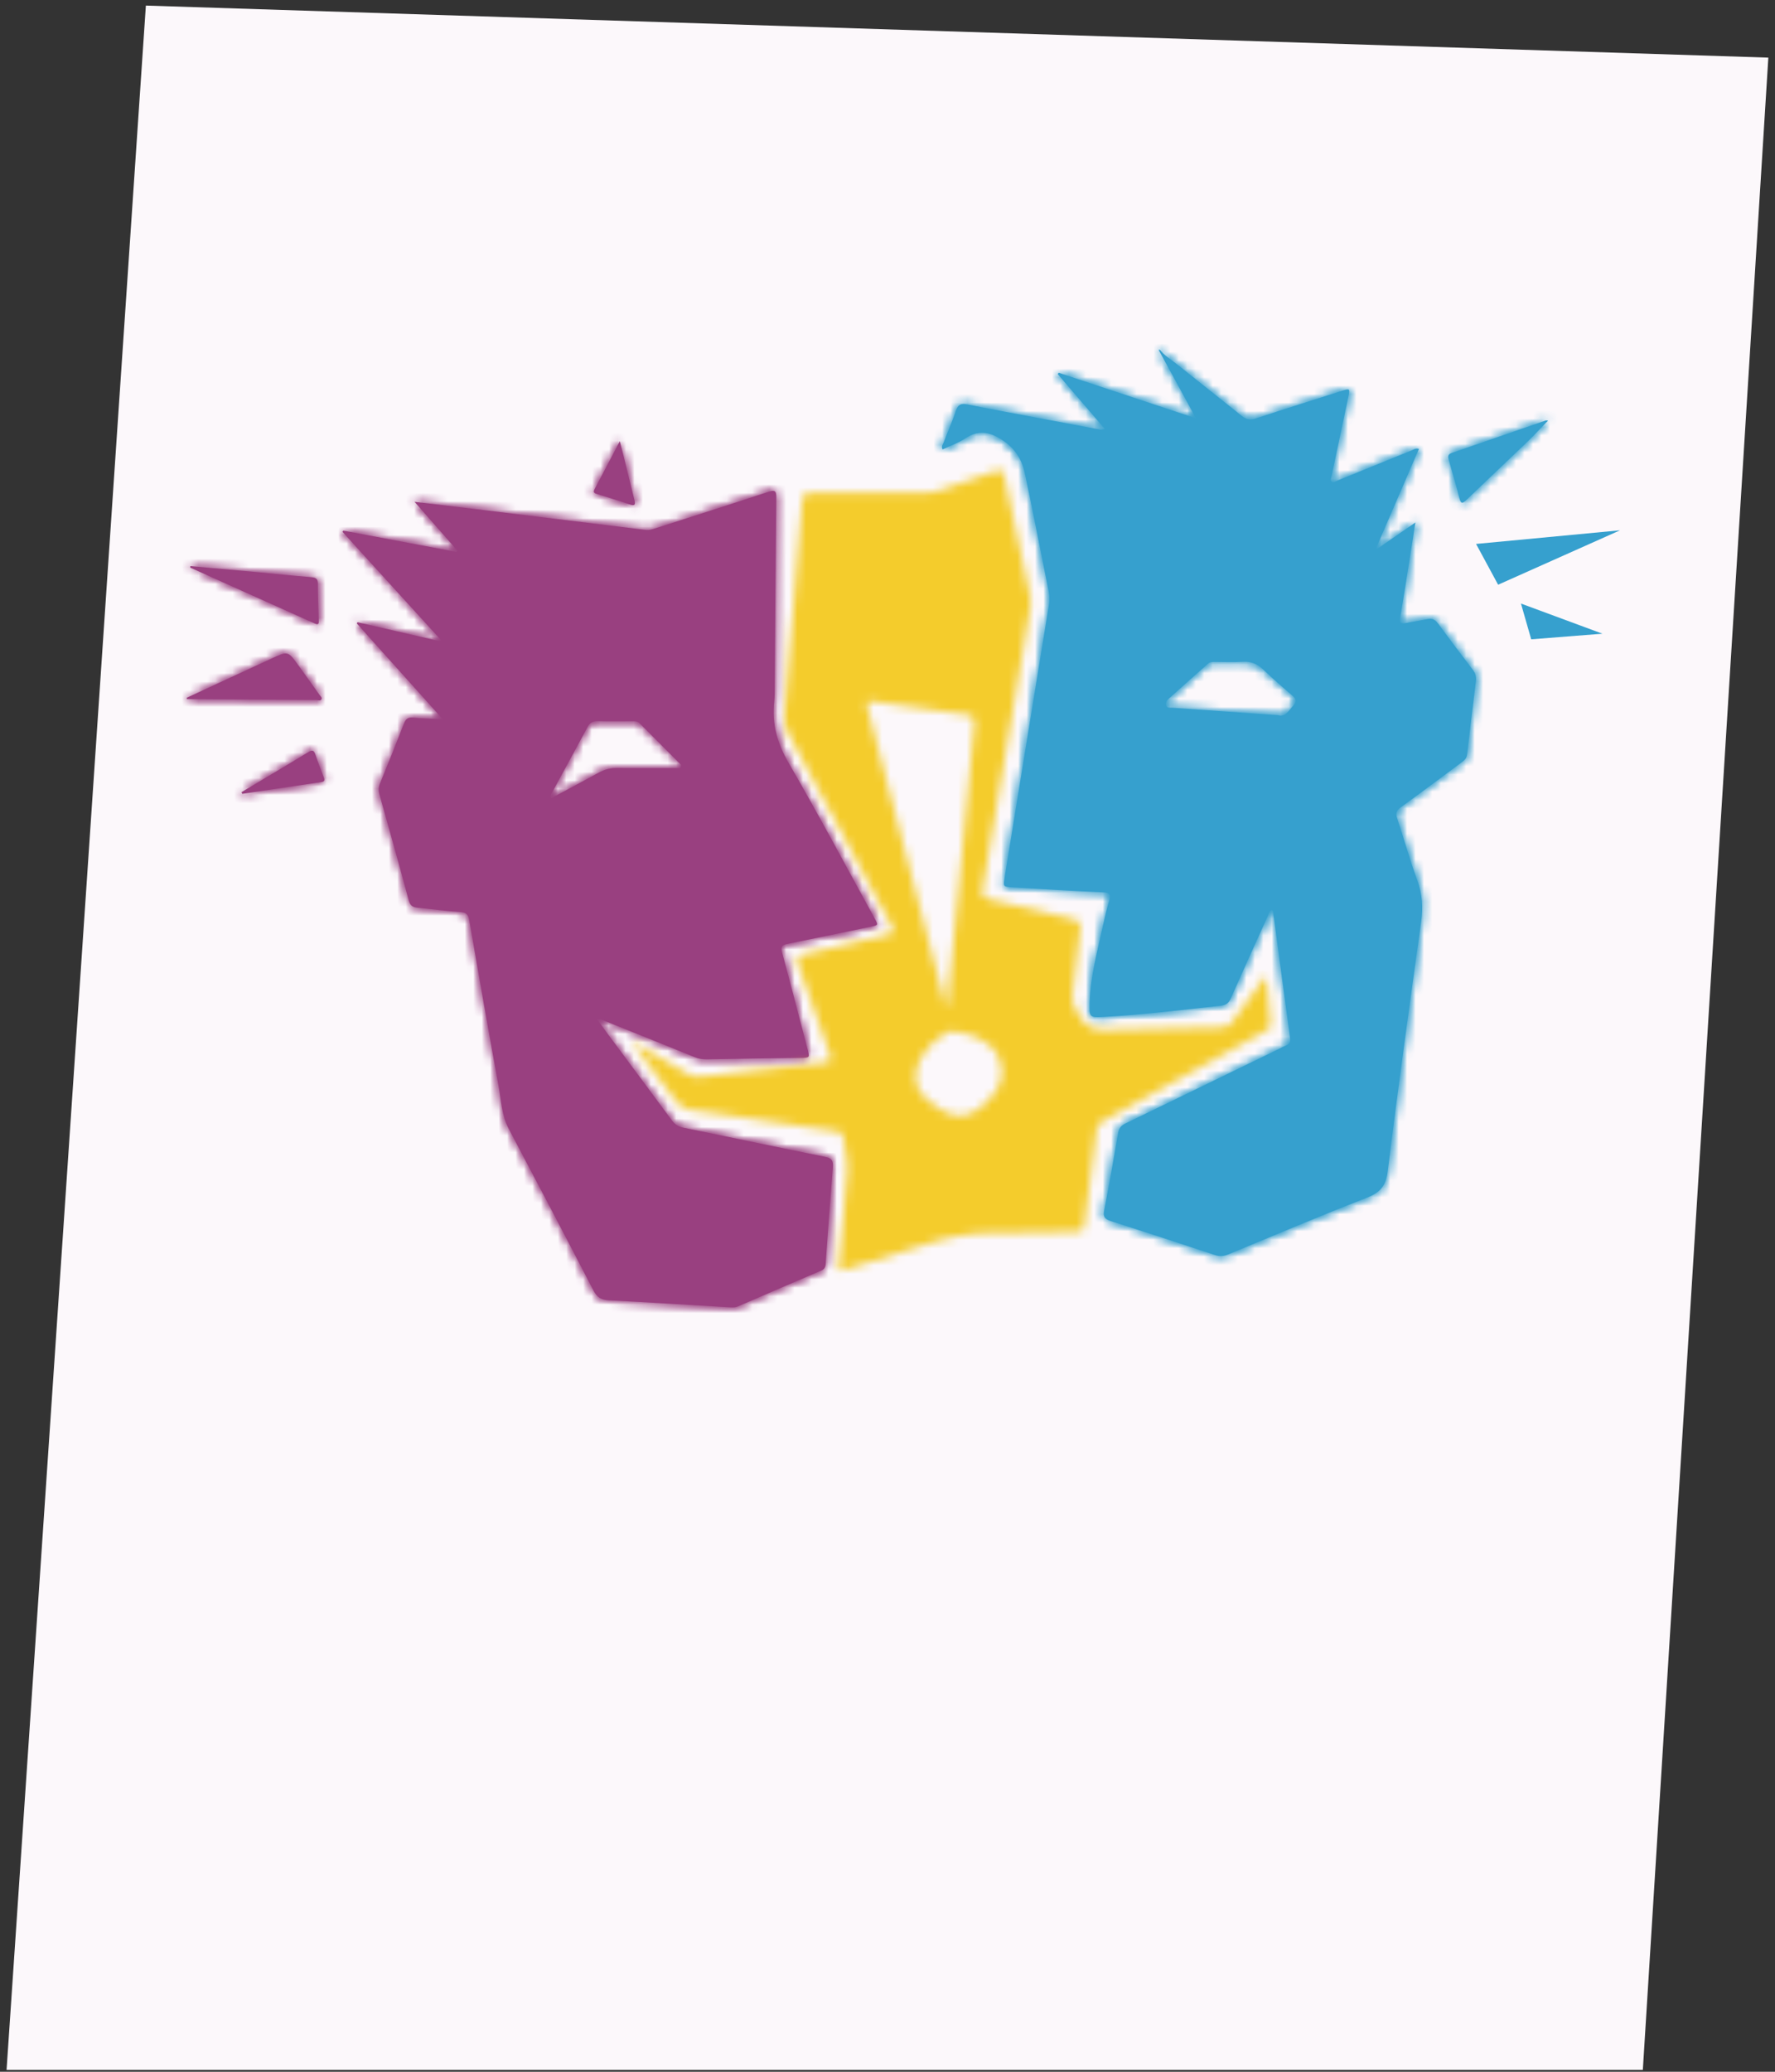 <svg xmlns="http://www.w3.org/2000/svg" width="210" height="245" viewBox="0 0 210 245" xmlns:xlink="http://www.w3.org/1999/xlink">
  <rect x="0" y="0" width="210" height="245" fill="#333333" stroke="none"/>
  <defs>
    <path id="a" d="M10.085,0.805 C6.763,2.348 3.435,3.881 0.109,5.419 L0.109,5.588 C5.221,5.624 10.332,5.66 15.443,5.692 C15.65,5.693 15.928,5.856 16.042,5.577 C16.12,5.385 15.904,5.228 15.793,5.071 C14.974,3.924 14.152,2.779 13.331,1.635 C12.601,0.616 12.295,0.19 11.781,0.19 C11.408,0.19 10.923,0.417 10.085,0.805 Z"/>
    <path id="c" d="M10.085,0.805 C6.763,2.348 3.435,3.881 0.109,5.419 L0.109,5.588 C5.221,5.624 10.332,5.66 15.443,5.692 C15.65,5.693 15.928,5.856 16.042,5.577 C16.12,5.385 15.904,5.228 15.793,5.071 C14.974,3.924 14.152,2.779 13.331,1.635 C12.602,0.616 12.295,0.19 11.781,0.19 C11.407,0.19 10.923,0.416 10.085,0.805 Z"/>
    <path id="e" d="M0.499,0.565 C5.411,2.769 10.325,4.97 15.235,7.179 C15.764,7.418 15.716,7.093 15.707,6.76 C15.666,5.326 15.604,3.892 15.603,2.455 C15.603,1.894 15.38,1.752 14.86,1.709 C12.693,1.529 10.53,1.301 8.366,1.101 C5.754,0.859 3.14,0.628 0.528,0.392 C0.519,0.449 0.509,0.507 0.499,0.565 Z"/>
    <path id="g" d="M0.499,0.565 C5.411,2.769 10.325,4.97 15.235,7.179 C15.764,7.418 15.716,7.093 15.707,6.76 C15.666,5.326 15.604,3.892 15.603,2.455 C15.603,1.894 15.38,1.752 14.86,1.709 C12.693,1.529 10.53,1.301 8.366,1.101 C5.754,0.859 3.14,0.628 0.528,0.392 C0.519,0.449 0.509,0.507 0.499,0.565 Z"/>
    <path id="i" d="M12.001,0.731 C8.295,2.01 4.592,3.3 0.881,4.572 C0.366,4.747 0.45,5.069 0.554,5.439 C0.974,6.929 1.421,8.413 1.8,9.912 C1.985,10.643 2.199,10.538 2.646,10.109 C5.044,7.803 7.469,5.528 9.868,3.224 C10.69,2.433 11.461,1.591 12.288,0.741 C12.198,0.737 12.127,0.722 12.069,0.722 C12.044,0.722 12.022,0.724 12.001,0.731 Z"/>
    <path id="k" d="M12.001,0.731 C8.295,2.01 4.592,3.3 0.881,4.572 C0.366,4.747 0.45,5.069 0.554,5.439 C0.974,6.929 1.421,8.413 1.8,9.912 C1.985,10.643 2.199,10.538 2.646,10.109 C5.044,7.803 7.469,5.528 9.868,3.224 C10.69,2.433 11.461,1.591 12.288,0.741 C12.197,0.737 12.126,0.722 12.068,0.722 C12.044,0.722 12.022,0.724 12.001,0.731 Z"/>
    <path id="m" d="M8.307,0.445 C6.549,1.524 4.771,2.57 3.001,3.629 C2.138,4.145 1.272,4.661 0.407,5.176 C0.437,5.243 0.468,5.309 0.498,5.376 C3.625,4.911 6.752,4.444 9.88,3.978 C10.337,3.91 10.219,3.633 10.115,3.354 C9.79,2.484 9.442,1.621 9.152,0.737 C9.047,0.419 8.928,0.275 8.747,0.275 C8.629,0.275 8.488,0.334 8.307,0.445 Z"/>
    <path id="o" d="M8.307,0.445 C6.549,1.524 4.771,2.57 3.001,3.629 C2.138,4.145 1.272,4.661 0.407,5.176 C0.437,5.243 0.468,5.309 0.498,5.376 C3.625,4.911 6.752,4.444 9.88,3.978 C10.337,3.91 10.219,3.633 10.115,3.354 C9.79,2.484 9.442,1.621 9.152,0.737 C9.046,0.419 8.928,0.275 8.747,0.275 C8.629,0.275 8.488,0.334 8.307,0.445 Z"/>
    <path id="q" d="M0.782,6.211 C0.537,6.67 0.855,6.726 1.157,6.821 C2.423,7.219 3.697,7.599 4.953,8.026 C5.574,8.236 5.618,8.006 5.491,7.496 C5.059,5.774 4.644,4.047 4.219,2.325 C4.09,1.8 3.951,1.278 3.763,0.546 C2.695,2.577 1.748,4.399 0.782,6.211 Z"/>
    <path id="s" d="M0.782,6.211 C0.537,6.67 0.855,6.726 1.157,6.821 C2.423,7.219 3.697,7.599 4.953,8.026 C5.574,8.236 5.618,8.006 5.491,7.496 C5.059,5.774 4.644,4.047 4.219,2.325 C4.09,1.8 3.951,1.278 3.763,0.546 C2.695,2.577 1.748,4.399 0.782,6.211 Z"/>
    <path id="u" d="M26.111,0.273 C27.548,2.905 28.986,5.537 30.537,8.374 C24.968,6.527 19.626,4.755 14.283,2.981 C14.249,3.039 14.215,3.097 14.18,3.154 C16.028,5.299 17.874,7.447 19.737,9.611 C19.376,9.82 19.131,9.692 18.889,9.648 C16.804,9.26 14.72,8.867 12.635,8.473 C9.579,7.897 6.518,7.341 3.469,6.729 C2.708,6.575 2.362,6.768 2.116,7.51 C1.697,8.766 1.15,9.98 0.682,11.219 C0.59,11.459 0.36,11.697 0.558,12.051 C1.46,11.624 2.412,11.294 3.226,10.756 C4.735,9.76 6.005,9.918 7.531,10.885 C9.081,11.87 9.923,13.193 10.276,14.839 C11.272,19.498 12.162,24.182 13.106,28.852 C13.209,29.36 13.225,29.853 13.143,30.362 C11.391,41.132 9.641,51.903 7.89,62.674 C7.718,63.733 7.714,63.771 8.787,63.836 C12.371,64.057 15.957,64.263 19.546,64.431 C20.287,64.464 20.487,64.676 20.272,65.391 C19.988,66.336 19.758,67.299 19.548,68.263 C18.879,71.347 18.023,74.401 17.942,77.583 C17.904,79.18 17.972,79.252 19.535,79.167 C24.196,78.913 28.829,78.342 33.466,77.836 C34.093,77.768 34.404,77.528 34.65,76.971 C36.098,73.694 37.58,70.43 39.059,67.166 C39.168,66.925 39.191,66.61 39.503,66.489 C39.743,66.644 39.68,66.892 39.707,67.104 C40.358,71.936 40.997,76.773 41.66,81.605 C41.725,82.075 41.623,82.362 41.181,82.541 C40.892,82.657 40.622,82.813 40.341,82.947 C34.289,85.888 28.238,88.832 22.18,91.761 C21.675,92.004 21.416,92.323 21.319,92.895 C20.799,95.952 20.26,99.007 19.669,102.052 C19.522,102.809 19.761,103.08 20.449,103.3 C24.572,104.616 28.684,105.964 32.791,107.327 C33.342,107.509 33.815,107.467 34.338,107.251 C39.8,104.991 45.242,102.683 50.748,100.542 C52.334,99.924 53.002,99.152 53.218,97.405 C54.437,87.557 55.803,77.727 57.177,67.897 C57.413,66.205 57.313,64.641 56.722,63.025 C55.841,60.616 55.152,58.139 54.342,55.702 C54.139,55.097 54.241,54.748 54.771,54.365 C57.153,52.645 59.504,50.88 61.866,49.13 C62.205,48.877 62.547,48.643 62.604,48.154 C62.944,45.242 63.296,42.331 63.654,39.421 C63.711,38.947 63.613,38.546 63.316,38.158 C61.913,36.316 60.516,34.47 59.144,32.606 C58.811,32.156 58.442,32.01 57.909,32.117 C57.079,32.286 56.238,32.41 55.407,32.577 C54.826,32.694 54.568,32.595 54.689,31.908 C55.075,29.715 55.414,27.513 55.765,25.314 C56,23.855 56.224,22.394 56.489,20.695 C54.847,21.826 53.409,22.819 51.971,23.811 C51.932,23.771 51.894,23.73 51.855,23.691 C53.539,19.796 55.22,15.901 56.912,11.985 C56.502,11.869 56.272,12.075 56.023,12.176 C53.113,13.352 50.207,14.539 47.299,15.719 C47.072,15.811 46.811,16.033 46.595,15.862 C46.372,15.687 46.535,15.387 46.586,15.146 C47.24,12.056 47.899,8.966 48.549,5.876 C48.772,4.816 48.76,4.814 47.682,5.159 C44.314,6.235 40.941,7.292 37.584,8.397 C36.938,8.609 36.476,8.513 35.959,8.095 C33.362,6.003 30.737,3.948 28.135,1.863 C27.5,1.354 26.775,0.946 26.281,0.273 L26.111,0.273 Z M35.999,37.161 C37.005,37.088 37.778,37.397 38.498,38.09 C39.615,39.166 40.792,40.183 41.967,41.195 C42.405,41.572 42.441,41.879 42.061,42.316 C41.507,42.954 41.073,43.763 40.234,43.477 C37.166,43.262 34.332,43.064 31.497,42.867 C30.26,42.781 29.022,42.699 27.787,42.609 C27.726,42.604 27.662,42.606 27.597,42.607 C27.372,42.613 27.136,42.618 27.027,42.374 C26.885,42.058 27.069,41.75 27.3,41.541 C28.848,40.143 30.412,38.759 31.973,37.374 C32.229,37.149 32.554,37.181 32.863,37.181 C33.199,37.179 33.538,37.185 33.876,37.191 C34.177,37.195 34.478,37.199 34.78,37.199 C35.186,37.199 35.593,37.191 35.999,37.161 Z"/>
    <path id="w" d="M26.111,0.273 C27.548,2.905 28.986,5.537 30.537,8.374 C24.968,6.527 19.626,4.755 14.283,2.981 C14.249,3.039 14.215,3.097 14.18,3.154 C16.028,5.299 17.874,7.447 19.737,9.611 C19.376,9.82 19.131,9.692 18.889,9.648 C16.804,9.26 14.72,8.867 12.635,8.473 C9.579,7.897 6.518,7.341 3.469,6.729 C2.708,6.575 2.362,6.768 2.116,7.51 C1.697,8.766 1.15,9.98 0.682,11.219 C0.59,11.459 0.36,11.697 0.558,12.051 C1.46,11.624 2.412,11.294 3.226,10.756 C4.735,9.76 6.005,9.918 7.531,10.885 C9.081,11.87 9.923,13.193 10.276,14.839 C11.272,19.498 12.162,24.182 13.106,28.852 C13.209,29.36 13.225,29.853 13.143,30.362 C11.391,41.132 9.641,51.903 7.89,62.674 C7.718,63.733 7.714,63.771 8.787,63.836 C12.371,64.057 15.957,64.263 19.546,64.431 C20.287,64.464 20.487,64.676 20.272,65.391 C19.988,66.336 19.758,67.299 19.548,68.263 C18.879,71.347 18.023,74.401 17.942,77.583 C17.904,79.18 17.972,79.252 19.535,79.167 C24.196,78.913 28.829,78.342 33.466,77.836 C34.093,77.768 34.404,77.528 34.65,76.971 C36.098,73.694 37.58,70.43 39.059,67.166 C39.168,66.925 39.191,66.61 39.503,66.489 C39.743,66.644 39.68,66.892 39.707,67.104 C40.358,71.936 40.997,76.773 41.66,81.605 C41.725,82.075 41.623,82.362 41.181,82.541 C40.892,82.657 40.622,82.813 40.341,82.947 C34.289,85.888 28.238,88.832 22.18,91.761 C21.675,92.004 21.416,92.323 21.319,92.895 C20.799,95.952 20.26,99.007 19.669,102.052 C19.522,102.809 19.761,103.08 20.449,103.3 C24.572,104.616 28.684,105.964 32.791,107.327 C33.342,107.509 33.815,107.467 34.338,107.251 C39.8,104.991 45.242,102.683 50.748,100.542 C52.334,99.924 53.002,99.152 53.218,97.405 C54.437,87.557 55.803,77.727 57.177,67.897 C57.413,66.205 57.313,64.641 56.722,63.025 C55.841,60.616 55.152,58.139 54.342,55.702 C54.139,55.097 54.241,54.748 54.771,54.365 C57.153,52.645 59.504,50.88 61.866,49.13 C62.205,48.877 62.547,48.643 62.604,48.154 C62.944,45.242 63.296,42.331 63.654,39.421 C63.711,38.947 63.613,38.546 63.316,38.158 C61.913,36.316 60.516,34.47 59.144,32.606 C58.811,32.156 58.442,32.01 57.909,32.117 C57.079,32.286 56.238,32.41 55.407,32.577 C54.826,32.694 54.568,32.595 54.689,31.908 C55.075,29.715 55.414,27.513 55.765,25.314 C56,23.855 56.224,22.394 56.489,20.695 C54.847,21.826 53.409,22.819 51.971,23.811 C51.932,23.771 51.894,23.73 51.855,23.691 C53.539,19.796 55.22,15.901 56.912,11.985 C56.502,11.869 56.272,12.075 56.023,12.176 C53.113,13.352 50.207,14.539 47.299,15.719 C47.072,15.811 46.811,16.033 46.595,15.862 C46.372,15.687 46.535,15.387 46.586,15.146 C47.24,12.056 47.899,8.966 48.549,5.876 C48.772,4.816 48.76,4.814 47.682,5.159 C44.314,6.235 40.941,7.292 37.584,8.397 C36.938,8.609 36.476,8.513 35.959,8.095 C33.362,6.003 30.737,3.948 28.135,1.863 C27.5,1.354 26.775,0.946 26.281,0.273 L26.111,0.273 Z M35.999,37.161 C37.005,37.088 37.778,37.397 38.498,38.09 C39.615,39.166 40.792,40.183 41.967,41.195 C42.405,41.572 42.441,41.879 42.061,42.316 C41.507,42.954 41.073,43.763 40.234,43.477 C37.166,43.262 34.332,43.064 31.497,42.867 C30.26,42.781 29.022,42.699 27.787,42.609 C27.726,42.604 27.662,42.606 27.597,42.607 C27.372,42.613 27.136,42.618 27.027,42.374 C26.885,42.058 27.069,41.75 27.3,41.541 C28.848,40.143 30.412,38.759 31.973,37.374 C32.229,37.149 32.554,37.181 32.863,37.181 C33.199,37.179 33.538,37.185 33.876,37.191 C34.177,37.195 34.477,37.2 34.78,37.2 C35.186,37.2 35.593,37.192 35.999,37.161 Z"/>
    <path id="y" d="M50.446,0.377 C45.991,1.843 41.519,3.264 37.051,4.699 C36.677,4.82 36.311,4.942 35.895,4.892 C29.243,4.07 22.59,3.258 15.937,2.447 C13.56,2.158 11.181,1.879 8.546,1.565 C10.341,3.607 11.98,5.471 13.618,7.335 C13.582,7.389 13.545,7.441 13.508,7.493 C9.048,6.654 4.586,5.814 0.123,4.973 C0.088,5.02 0.055,5.067 0.019,5.114 C3.908,9.385 7.798,13.655 11.689,17.925 C11.653,17.969 11.617,18.014 11.582,18.058 C8.324,17.307 5.064,16.557 1.807,15.806 C1.778,15.856 1.748,15.905 1.721,15.954 C5.052,19.665 8.383,23.375 11.895,27.285 C10.536,27.215 9.438,27.192 8.348,27.087 C7.75,27.029 7.498,27.267 7.294,27.788 C6.374,30.153 5.43,32.509 4.466,34.857 C4.282,35.305 4.268,35.711 4.393,36.162 C5.561,40.343 6.738,44.522 7.866,48.714 C8.031,49.332 8.347,49.513 8.908,49.569 C10.596,49.732 12.28,49.973 13.972,50.08 C14.701,50.125 14.91,50.421 15.023,51.071 C16.156,57.598 17.289,64.126 18.483,70.643 C18.796,72.348 18.845,74.113 19.691,75.711 C23.057,82.07 26.402,88.439 29.709,94.827 C30.129,95.636 30.624,95.947 31.521,95.993 C36.238,96.233 40.952,96.539 45.667,96.813 C46.056,96.837 46.443,96.876 46.833,96.706 C50.101,95.288 53.372,93.88 56.649,92.485 C57.011,92.329 57.153,92.113 57.18,91.726 C57.453,87.901 57.727,84.075 58.04,80.253 C58.099,79.501 57.919,79.184 57.115,79.023 C51.514,77.903 45.93,76.713 40.332,75.579 C39.723,75.454 39.329,75.178 38.975,74.699 C36.511,71.358 34.028,68.033 31.553,64.699 C31.089,64.073 30.633,63.44 30.14,62.764 C30.601,62.665 30.885,62.889 31.185,63.009 C34.674,64.405 38.161,65.811 41.645,67.223 C42.124,67.416 42.596,67.509 43.123,67.499 C46.828,67.421 50.532,67.372 54.238,67.318 C55.31,67.301 55.31,67.308 55.045,66.298 C54.046,62.479 53.064,58.657 52.028,54.847 C51.84,54.16 52.052,53.969 52.674,53.845 C55.945,53.187 59.208,52.499 62.476,51.825 C63.424,51.631 63.426,51.636 62.975,50.816 C59.601,44.685 56.32,38.5 52.808,32.449 C51.469,30.144 50.82,27.848 51.093,25.245 C51.129,24.909 51.152,24.569 51.156,24.233 C51.215,16.504 51.264,8.775 51.341,1.046 C51.347,0.514 51.273,0.271 50.945,0.271 C50.819,0.271 50.656,0.307 50.446,0.377 Z M24.899,35.795 C26.264,33.266 27.656,30.752 29.007,28.214 C29.282,27.696 29.61,27.489 30.198,27.505 C31.106,27.53 32.016,27.525 32.925,27.522 C33.374,27.52 33.821,27.517 34.269,27.519 C34.308,27.52 34.349,27.519 34.389,27.517 C34.658,27.515 34.929,27.51 35.146,27.727 C36.794,29.381 38.442,31.033 40.09,32.686 C40.065,32.809 40.04,32.931 40.014,33.054 C37.503,33.054 34.993,33.069 32.482,33.045 C31.69,33.037 30.994,33.231 30.306,33.611 C28.458,34.632 26.59,35.615 24.716,36.622 C24.515,36.225 24.779,36.017 24.899,35.795 Z"/>
    <path id="A" d="M50.446,0.377 C45.991,1.843 41.519,3.264 37.051,4.699 C36.677,4.82 36.311,4.942 35.895,4.892 C29.243,4.07 22.59,3.258 15.937,2.447 C13.56,2.158 11.181,1.879 8.546,1.565 C10.341,3.607 11.98,5.471 13.618,7.335 C13.582,7.389 13.545,7.441 13.508,7.493 C9.048,6.654 4.586,5.814 0.123,4.973 C0.088,5.02 0.055,5.067 0.019,5.114 C3.908,9.385 7.798,13.655 11.689,17.925 C11.653,17.969 11.617,18.014 11.582,18.058 C8.324,17.307 5.064,16.557 1.807,15.806 C1.778,15.856 1.748,15.905 1.721,15.954 C5.052,19.665 8.383,23.375 11.895,27.285 C10.536,27.215 9.438,27.192 8.348,27.087 C7.75,27.029 7.498,27.267 7.294,27.788 C6.374,30.153 5.43,32.509 4.466,34.857 C4.282,35.305 4.268,35.711 4.393,36.162 C5.561,40.343 6.738,44.522 7.866,48.714 C8.031,49.332 8.347,49.513 8.908,49.569 C10.596,49.732 12.28,49.973 13.972,50.08 C14.701,50.125 14.91,50.421 15.023,51.071 C16.156,57.598 17.289,64.126 18.483,70.643 C18.796,72.348 18.845,74.113 19.691,75.711 C23.057,82.07 26.402,88.439 29.709,94.827 C30.129,95.636 30.624,95.947 31.521,95.993 C36.238,96.233 40.952,96.539 45.667,96.813 C46.056,96.837 46.443,96.876 46.833,96.706 C50.101,95.288 53.372,93.88 56.649,92.485 C57.011,92.329 57.153,92.113 57.18,91.726 C57.453,87.901 57.727,84.075 58.04,80.253 C58.099,79.501 57.919,79.184 57.115,79.023 C51.514,77.903 45.93,76.713 40.332,75.579 C39.723,75.454 39.329,75.178 38.975,74.699 C36.511,71.358 34.028,68.033 31.553,64.699 C31.089,64.073 30.633,63.44 30.14,62.764 C30.601,62.665 30.885,62.889 31.185,63.009 C34.674,64.405 38.161,65.811 41.645,67.223 C42.124,67.416 42.596,67.509 43.123,67.499 C46.828,67.421 50.532,67.372 54.238,67.318 C55.31,67.301 55.31,67.308 55.045,66.298 C54.046,62.479 53.064,58.657 52.028,54.847 C51.84,54.16 52.052,53.969 52.674,53.845 C55.945,53.187 59.208,52.499 62.476,51.825 C63.424,51.631 63.426,51.636 62.975,50.816 C59.601,44.685 56.32,38.5 52.808,32.449 C51.469,30.144 50.82,27.848 51.093,25.245 C51.129,24.909 51.152,24.569 51.156,24.233 C51.215,16.504 51.264,8.775 51.341,1.046 C51.347,0.515 51.273,0.271 50.945,0.271 C50.82,0.271 50.656,0.307 50.446,0.377 Z M24.899,35.795 C26.264,33.266 27.656,30.752 29.007,28.214 C29.282,27.696 29.61,27.489 30.198,27.505 C31.106,27.53 32.016,27.525 32.925,27.522 C33.374,27.52 33.821,27.517 34.269,27.519 C34.308,27.52 34.349,27.519 34.389,27.517 C34.658,27.515 34.929,27.51 35.146,27.727 C36.794,29.381 38.442,31.033 40.09,32.686 C40.065,32.809 40.04,32.931 40.014,33.054 C37.503,33.054 34.993,33.069 32.482,33.045 C31.69,33.037 30.994,33.231 30.306,33.611 C28.458,34.632 26.59,35.615 24.716,36.622 C24.515,36.225 24.779,36.017 24.899,35.795 Z"/>
    <path id="C" d="M42.97,0.552 C40.813,1.324 38.638,2.044 36.476,2.806 C35.854,3.025 35.234,3.146 34.572,3.145 C32.588,3.14 30.604,3.14 28.622,3.14 C26.105,3.14 23.588,3.14 21.071,3.129 C20.416,3.126 20.118,3.288 20.063,4.005 C19.769,7.883 19.423,11.759 19.1,15.636 C18.72,20.186 18.356,24.74 17.957,29.289 C17.887,30.104 17.994,30.822 18.39,31.557 C22.475,39.136 26.526,46.734 30.615,54.311 C30.994,55.014 30.904,55.24 30.121,55.418 C26.811,56.17 23.518,57 20.207,57.747 C19.453,57.916 19.312,58.16 19.571,58.881 C20.834,62.384 22.052,65.905 23.279,69.421 C23.596,70.332 23.515,70.427 22.569,70.534 C17.706,71.074 12.845,71.618 7.985,72.179 C7.479,72.237 7.048,72.152 6.613,71.897 C4.808,70.837 2.994,69.794 1.177,68.758 C0.881,68.589 0.603,68.335 0.081,68.332 C1.703,70.49 3.285,72.511 4.765,74.604 C5.451,75.574 6.206,76.194 7.446,76.198 C8.118,76.199 8.788,76.381 9.459,76.48 C14.328,77.205 19.194,77.933 24.063,78.647 C24.485,78.709 24.837,78.78 24.904,79.293 C25.091,80.717 25.504,82.121 25.384,83.571 C25.091,87.081 24.772,90.59 24.438,94.098 C24.328,95.252 24.317,95.274 25.459,94.917 C28.295,94.034 31.151,93.204 33.959,92.241 C36.926,91.226 39.919,90.59 43.086,90.655 C46.222,90.719 49.363,90.556 52.504,90.521 C53.085,90.515 53.421,90.372 53.434,89.738 C53.439,89.43 53.517,89.123 53.556,88.816 C54.001,85.377 54.454,81.938 54.878,78.496 C54.941,77.991 55.158,77.694 55.598,77.454 C58.08,76.099 60.548,74.72 63.022,73.349 C66.93,71.184 70.837,69.019 74.745,66.853 C75.116,66.647 75.522,66.479 75.474,65.934 C75.313,64.114 75.16,62.293 75.004,60.473 C74.927,60.462 74.851,60.45 74.773,60.439 C73.474,62.211 72.167,63.978 70.884,65.762 C70.591,66.171 70.256,66.343 69.751,66.35 C65.171,66.43 60.587,66.459 56.011,66.662 C54.501,66.731 53.591,66.259 52.88,64.991 C52.423,64.174 51.897,63.474 52.039,62.432 C52.392,59.863 52.612,57.276 52.956,54.707 C53.055,53.975 52.859,53.713 52.162,53.553 C48.824,52.795 45.499,51.98 42.165,51.207 C41.533,51.06 41.269,50.821 41.391,50.11 C43.235,39.324 45.056,28.534 46.871,17.743 C46.995,16.998 47.22,16.259 47.051,15.482 C46.013,10.684 44.972,5.888 43.96,1.086 C43.865,0.633 43.713,0.45 43.432,0.45 C43.306,0.45 43.154,0.486 42.97,0.552 Z M35.102,56.46 C32.693,47.267 30.288,38.075 27.883,28.882 C27.574,27.704 27.58,27.69 28.738,27.854 C32.376,28.366 36.012,28.902 39.652,29.4 C40.302,29.49 40.495,29.75 40.431,30.402 C39.806,36.796 39.209,43.192 38.599,49.586 C38.147,54.323 37.686,59.059 37.229,63.795 L37.039,63.803 C36.393,61.356 35.743,58.909 35.102,56.46 Z M34.508,74.574 C33.211,73.424 33.213,71.509 34.156,69.879 C34.852,68.677 35.844,67.773 37.017,67.052 C37.263,66.902 37.52,66.776 37.815,66.815 C39.495,67.031 41.081,67.481 42.386,68.632 C43.299,69.436 43.591,70.505 43.694,71.676 C43.628,72.396 43.482,73.117 43.065,73.741 C42.786,74.16 42.461,74.556 42.117,74.926 C40.882,76.244 39.783,76.801 38.705,76.801 C37.351,76.801 36.029,75.925 34.508,74.574 Z"/>
  </defs>
  <g fill="none" fill-rule="evenodd" transform="translate(0 -7)">
    <polygon fill="#FCF8FB" fill-rule="nonzero" points="8.74 20.38 10.527 258.806 202.443 251.555 201.855 6.876" transform="rotate(-176 105.592 132.841)"/>
    <g transform="translate(22 48)">
      <path fill="#994080" fill-rule="nonzero" d="M0.109,41.507 C3.435,39.97 6.762,38.437 10.085,36.895 C12.074,35.971 12.07,35.964 13.331,37.723 C14.152,38.868 14.974,40.013 15.793,41.16 C15.904,41.317 16.12,41.473 16.042,41.666 C15.928,41.944 15.651,41.782 15.443,41.781 C10.331,41.748 5.221,41.712 0.109,41.677 L0.109,41.507"/>
      <g transform="translate(0 36.089)">
        <mask id="b" fill="white">
          <use xlink:href="#a"/>
        </mask>
        <polygon fill="#994080" fill-rule="nonzero" points="-968.031 3574.656 303.978 3574.656 303.978 -782.269 -968.031 -782.269" mask="url(#b)"/>
      </g>
      <g transform="translate(0 36.089)">
        <mask id="d" fill="white">
          <use xlink:href="#c"/>
        </mask>
        <polygon fill="#994080" fill-rule="nonzero" points="-4.307 10.142 20.475 10.142 20.475 -4.212 -4.307 -4.212" mask="url(#d)"/>
      </g>
      <path fill="#994080" fill-rule="nonzero" d="M0.528,25.946 C3.141,26.182 5.753,26.414 8.366,26.655 C10.531,26.856 12.693,27.083 14.86,27.263 C15.38,27.306 15.603,27.45 15.603,28.01 C15.603,29.446 15.666,30.88 15.707,32.316 C15.716,32.647 15.764,32.972 15.235,32.733 C10.326,30.524 5.411,28.323 0.5,26.12 C0.509,26.062 0.519,26.004 0.528,25.946"/>
      <g transform="translate(0 25.555)">
        <mask id="f" fill="white">
          <use xlink:href="#e"/>
        </mask>
        <polygon fill="#994080" fill-rule="nonzero" points="-968.031 3585.191 303.978 3585.191 303.978 -771.734 -968.031 -771.734" mask="url(#f)"/>
        <g>
          <mask id="h" fill="white">
            <use xlink:href="#g"/>
          </mask>
          <polygon fill="#994080" fill-rule="nonzero" points="-3.917 11.662 20.129 11.662 20.129 -4.011 -3.917 -4.011" mask="url(#h)"/>
        </g>
      </g>
      <path fill="#36A0CE" fill-rule="nonzero" d="M161.148,8.738 C160.322,9.588 159.549,10.431 158.728,11.221 C156.33,13.525 153.904,15.801 151.506,18.106 C151.06,18.535 150.845,18.641 150.661,17.91 C150.281,16.409 149.835,14.926 149.414,13.437 C149.31,13.066 149.227,12.744 149.74,12.568 C153.451,11.297 157.154,10.007 160.862,8.728 C160.932,8.703 161.02,8.732 161.148,8.738"/>
      <g transform="translate(148.86 7.997)">
        <mask id="j" fill="white">
          <use xlink:href="#i"/>
        </mask>
        <polygon fill="#36A0CE" fill-rule="nonzero" points="-1116.891 3602.748 155.118 3602.748 155.118 -754.177 -1116.891 -754.177" mask="url(#j)"/>
      </g>
      <g transform="translate(148.86 7.997)">
        <mask id="l" fill="white">
          <use xlink:href="#k"/>
        </mask>
        <polygon fill="#36A0CE" fill-rule="nonzero" points="-3.941 14.848 16.705 14.848 16.705 -3.681 -3.941 -3.681" mask="url(#l)"/>
      </g>
      <path fill="#994080" fill-rule="nonzero" d="M6.573,52.677 C7.438,52.162 8.303,51.646 9.167,51.13 C10.938,50.072 12.715,49.025 14.473,47.946 C14.936,47.663 15.145,47.716 15.317,48.238 C15.608,49.121 15.956,49.985 16.281,50.856 C16.385,51.135 16.503,51.411 16.046,51.479 C12.918,51.944 9.791,52.411 6.663,52.877 C6.633,52.811 6.603,52.744 6.573,52.677"/>
      <g transform="translate(6.166 47.501)">
        <mask id="n" fill="white">
          <use xlink:href="#m"/>
        </mask>
        <polygon fill="#994080" fill-rule="nonzero" points="-974.197 3563.244 297.813 3563.244 297.813 -793.681 -974.197 -793.681" mask="url(#n)"/>
      </g>
      <g transform="translate(6.166 47.501)">
        <mask id="p" fill="white">
          <use xlink:href="#o"/>
        </mask>
        <polygon fill="#994080" fill-rule="nonzero" points="-4.01 9.779 14.627 9.779 14.627 -4.127 -4.01 -4.127" mask="url(#p)"/>
      </g>
      <path fill="#994080" fill-rule="nonzero" d="M51.327,11.176 C51.516,11.909 51.655,12.431 51.784,12.955 C52.208,14.678 52.624,16.405 53.056,18.126 C53.183,18.638 53.138,18.867 52.518,18.656 C51.261,18.229 49.988,17.85 48.722,17.451 C48.421,17.356 48.103,17.301 48.347,16.841 C49.313,15.03 50.261,13.208 51.327,11.176"/>
      <g transform="translate(47.565 10.63)">
        <mask id="r" fill="white">
          <use xlink:href="#q"/>
        </mask>
        <polygon fill="#994080" fill-rule="nonzero" points="-1015.596 3600.115 256.414 3600.115 256.414 -756.811 -1015.596 -756.811" mask="url(#r)"/>
        <g>
          <mask id="t" fill="white">
            <use xlink:href="#s"/>
          </mask>
          <polygon fill="#994080" fill-rule="nonzero" points="-3.722 12.505 9.965 12.505 9.965 -3.856 -3.722 -3.856" mask="url(#t)"/>
        </g>
      </g>
      <path fill="#36A0CE" fill-rule="nonzero" d="M131.024,42.413 C130.47,43.05 130.037,43.86 129.198,43.574 C126.13,43.359 123.295,43.161 120.461,42.963 C119.224,42.878 117.986,42.796 116.75,42.705 C116.48,42.686 116.131,42.782 115.99,42.471 C115.849,42.154 116.033,41.846 116.263,41.638 C117.812,40.239 119.375,38.855 120.937,37.47 C121.193,37.245 121.518,37.277 121.827,37.276 C122.872,37.274 123.922,37.334 124.963,37.258 C125.969,37.184 126.742,37.494 127.462,38.187 C128.58,39.262 129.755,40.279 130.931,41.291 C131.368,41.668 131.404,41.975 131.024,42.413 M152.281,38.255 C150.877,36.413 149.48,34.566 148.107,32.702 C147.775,32.252 147.407,32.106 146.873,32.214 C146.043,32.382 145.202,32.507 144.371,32.674 C143.79,32.79 143.533,32.692 143.653,32.005 C144.039,29.812 144.378,27.61 144.729,25.411 C144.963,23.951 145.188,22.491 145.454,20.791 C143.811,21.923 142.372,22.915 140.934,23.907 C140.896,23.867 140.857,23.827 140.819,23.788 C142.502,19.892 144.184,15.998 145.876,12.081 C145.466,11.966 145.235,12.172 144.986,12.272 C142.076,13.448 139.171,14.637 136.264,15.817 C136.036,15.908 135.774,16.13 135.558,15.958 C135.335,15.783 135.499,15.483 135.55,15.242 C136.204,12.152 136.863,9.063 137.513,5.972 C137.735,4.912 137.724,4.911 136.645,5.255 C133.278,6.331 129.904,7.388 126.547,8.494 C125.902,8.705 125.44,8.609 124.922,8.192 C122.326,6.1 119.7,4.045 117.098,1.959 C116.464,1.451 115.739,1.042 115.244,0.369 L115.074,0.369 C116.512,3.001 117.95,5.633 119.501,8.471 C113.932,6.624 108.59,4.851 103.247,3.078 C103.213,3.135 103.178,3.193 103.144,3.25 C104.991,5.396 106.838,7.543 108.701,9.707 C108.339,9.916 108.095,9.789 107.853,9.744 C105.768,9.356 103.684,8.963 101.599,8.57 C98.543,7.994 95.482,7.437 92.433,6.825 C91.672,6.672 91.325,6.865 91.079,7.606 C90.661,8.862 90.113,10.076 89.645,11.315 C89.555,11.555 89.324,11.793 89.522,12.147 C90.423,11.72 91.376,11.39 92.19,10.853 C93.698,9.857 94.969,10.014 96.494,10.982 C98.044,11.966 98.887,13.29 99.24,14.936 C100.236,19.595 101.126,24.278 102.069,28.949 C102.172,29.456 102.189,29.95 102.106,30.459 C100.354,41.229 98.605,52 96.854,62.77 C96.681,63.829 96.677,63.867 97.75,63.933 C101.335,64.153 104.921,64.359 108.509,64.526 C109.251,64.561 109.451,64.772 109.235,65.488 C108.951,66.433 108.721,67.395 108.511,68.36 C107.843,71.443 106.987,74.498 106.907,77.68 C106.867,79.277 106.936,79.348 108.498,79.263 C113.16,79.01 117.792,78.438 122.43,77.933 C123.057,77.864 123.367,77.625 123.614,77.067 C125.062,73.79 126.544,70.526 128.023,67.262 C128.132,67.021 128.155,66.706 128.468,66.585 C128.706,66.74 128.643,66.989 128.671,67.2 C129.321,72.033 129.96,76.87 130.623,81.702 C130.688,82.172 130.586,82.459 130.145,82.637 C129.856,82.754 129.585,82.909 129.305,83.044 C123.253,85.985 117.202,88.929 111.144,91.857 C110.639,92.101 110.38,92.419 110.283,92.991 C109.763,96.048 109.224,99.104 108.632,102.148 C108.485,102.905 108.725,103.176 109.414,103.397 C113.536,104.712 117.647,106.06 121.754,107.422 C122.306,107.605 122.778,107.564 123.303,107.347 C128.763,105.088 134.206,102.779 139.713,100.639 C141.299,100.021 141.965,99.248 142.181,97.502 C143.4,87.653 144.766,77.823 146.14,67.994 C146.377,66.302 146.276,64.737 145.686,63.122 C144.805,60.713 144.116,58.235 143.305,55.799 C143.103,55.195 143.205,54.844 143.735,54.462 C146.117,52.741 148.468,50.977 150.829,49.226 C151.168,48.974 151.511,48.74 151.568,48.251 C151.907,45.339 152.26,42.428 152.617,39.517 C152.675,39.043 152.576,38.643 152.281,38.255"/>
      <g transform="translate(88.964 .097)">
        <mask id="v" fill="white">
          <use xlink:href="#u"/>
        </mask>
        <polygon fill="#36A0CE" fill-rule="nonzero" points="-1056.995 3610.649 215.015 3610.649 215.015 -746.276 -1056.995 -746.276" mask="url(#v)"/>
      </g>
      <g transform="translate(88.964 .097)">
        <mask id="x" fill="white">
          <use xlink:href="#w"/>
        </mask>
        <polygon fill="#36A0CE" fill-rule="nonzero" points="-3.936 111.842 68.085 111.842 68.085 -4.129 -3.936 -4.129" mask="url(#x)"/>
      </g>
      <path fill="#994080" fill-rule="nonzero" d="M58.511,49.83 C56.001,49.83 53.49,49.846 50.98,49.821 C50.188,49.814 49.492,50.007 48.803,50.387 C46.956,51.408 45.088,52.391 43.213,53.397 C43.013,53 43.277,52.793 43.397,52.572 C44.762,50.042 46.153,47.527 47.505,44.989 C47.779,44.472 48.107,44.264 48.695,44.281 C50.051,44.318 51.409,44.29 52.766,44.294 C53.072,44.296 53.394,44.252 53.644,44.504 C55.291,46.156 56.94,47.809 58.588,49.462 C58.562,49.584 58.537,49.707 58.511,49.83 M81.473,67.592 C78.099,61.461 74.817,55.276 71.305,49.225 C69.966,46.921 69.318,44.624 69.591,42.02 C69.626,41.685 69.65,41.345 69.653,41.008 C69.713,33.279 69.762,25.551 69.839,17.822 C69.846,17.086 69.702,16.902 68.944,17.152 C64.488,18.619 60.016,20.04 55.549,21.475 C55.175,21.596 54.808,21.718 54.392,21.667 C47.74,20.846 41.088,20.033 34.434,19.224 C32.057,18.934 29.678,18.655 27.044,18.341 C28.839,20.383 30.477,22.247 32.115,24.111 C32.079,24.164 32.042,24.217 32.006,24.27 C27.545,23.43 23.083,22.589 18.621,21.749 C18.586,21.796 18.552,21.843 18.516,21.89 C22.406,26.161 26.296,30.43 30.186,34.7 C30.15,34.745 30.114,34.789 30.079,34.834 C26.821,34.083 23.562,33.333 20.304,32.582 C20.275,32.632 20.246,32.682 20.218,32.731 C23.549,36.441 26.88,40.15 30.392,44.061 C29.034,43.991 27.935,43.968 26.845,43.862 C26.247,43.805 25.995,44.043 25.792,44.564 C24.872,46.929 23.927,49.286 22.963,51.633 C22.78,52.081 22.765,52.487 22.891,52.938 C24.059,57.119 25.236,61.298 26.363,65.49 C26.529,66.108 26.844,66.29 27.406,66.345 C29.094,66.509 30.777,66.748 32.47,66.855 C33.199,66.901 33.408,67.197 33.52,67.847 C34.653,74.374 35.787,80.902 36.981,87.419 C37.293,89.123 37.342,90.889 38.189,92.488 C41.554,98.846 44.9,105.215 48.207,111.603 C48.627,112.412 49.121,112.722 50.019,112.769 C54.736,113.009 59.449,113.315 64.164,113.589 C64.554,113.612 64.941,113.652 65.331,113.482 C68.598,112.064 71.87,110.656 75.147,109.261 C75.509,109.105 75.65,108.888 75.678,108.502 C75.951,104.676 76.225,100.852 76.537,97.029 C76.597,96.277 76.416,95.96 75.612,95.799 C70.012,94.68 64.427,93.489 58.83,92.355 C58.22,92.23 57.826,91.955 57.473,91.474 C55.009,88.134 52.526,84.808 50.051,81.475 C49.586,80.849 49.13,80.216 48.637,79.54 C49.098,79.441 49.382,79.665 49.682,79.786 C53.172,81.181 56.658,82.586 60.143,83.998 C60.622,84.192 61.093,84.285 61.62,84.274 C65.324,84.197 69.03,84.148 72.736,84.094 C73.807,84.078 73.808,84.084 73.543,83.074 C72.543,79.255 71.561,75.432 70.525,71.624 C70.338,70.936 70.55,70.745 71.171,70.621 C74.442,69.963 77.706,69.275 80.974,68.602 C81.922,68.406 81.924,68.412 81.473,67.592"/>
      <g transform="translate(18.497 16.776)">
        <mask id="z" fill="white">
          <use xlink:href="#y"/>
        </mask>
        <polygon fill="#994080" fill-rule="nonzero" points="-986.528 3593.969 285.481 3593.969 285.481 -762.956 -986.528 -762.956" mask="url(#z)"/>
      </g>
      <g transform="translate(18.497 16.776)">
        <mask id="B" fill="white">
          <use xlink:href="#A"/>
        </mask>
        <polygon fill="#994080" fill-rule="nonzero" points="-4.397 101.236 67.685 101.236 67.685 -4.131 -4.397 -4.131" mask="url(#B)"/>
      </g>
      <g transform="translate(52.85 14.142)">
        <mask id="D" fill="white">
          <use xlink:href="#C"/>
        </mask>
        <polygon fill="#F4CC2C" fill-rule="nonzero" points="-4.335 99.523 79.896 99.523 79.896 -3.952 -4.335 -3.952" mask="url(#D)"/>
      </g>
      <g fill="#36A0CE" fill-rule="nonzero" transform="translate(152.383 21.165)">
        <polygon points=".25 2.159 2.859 6.982 17.283 .547"/>
        <polygon points="5.561 9.209 6.774 13.438 15.201 12.774"/>
      </g>
    </g>
  </g>
</svg>
